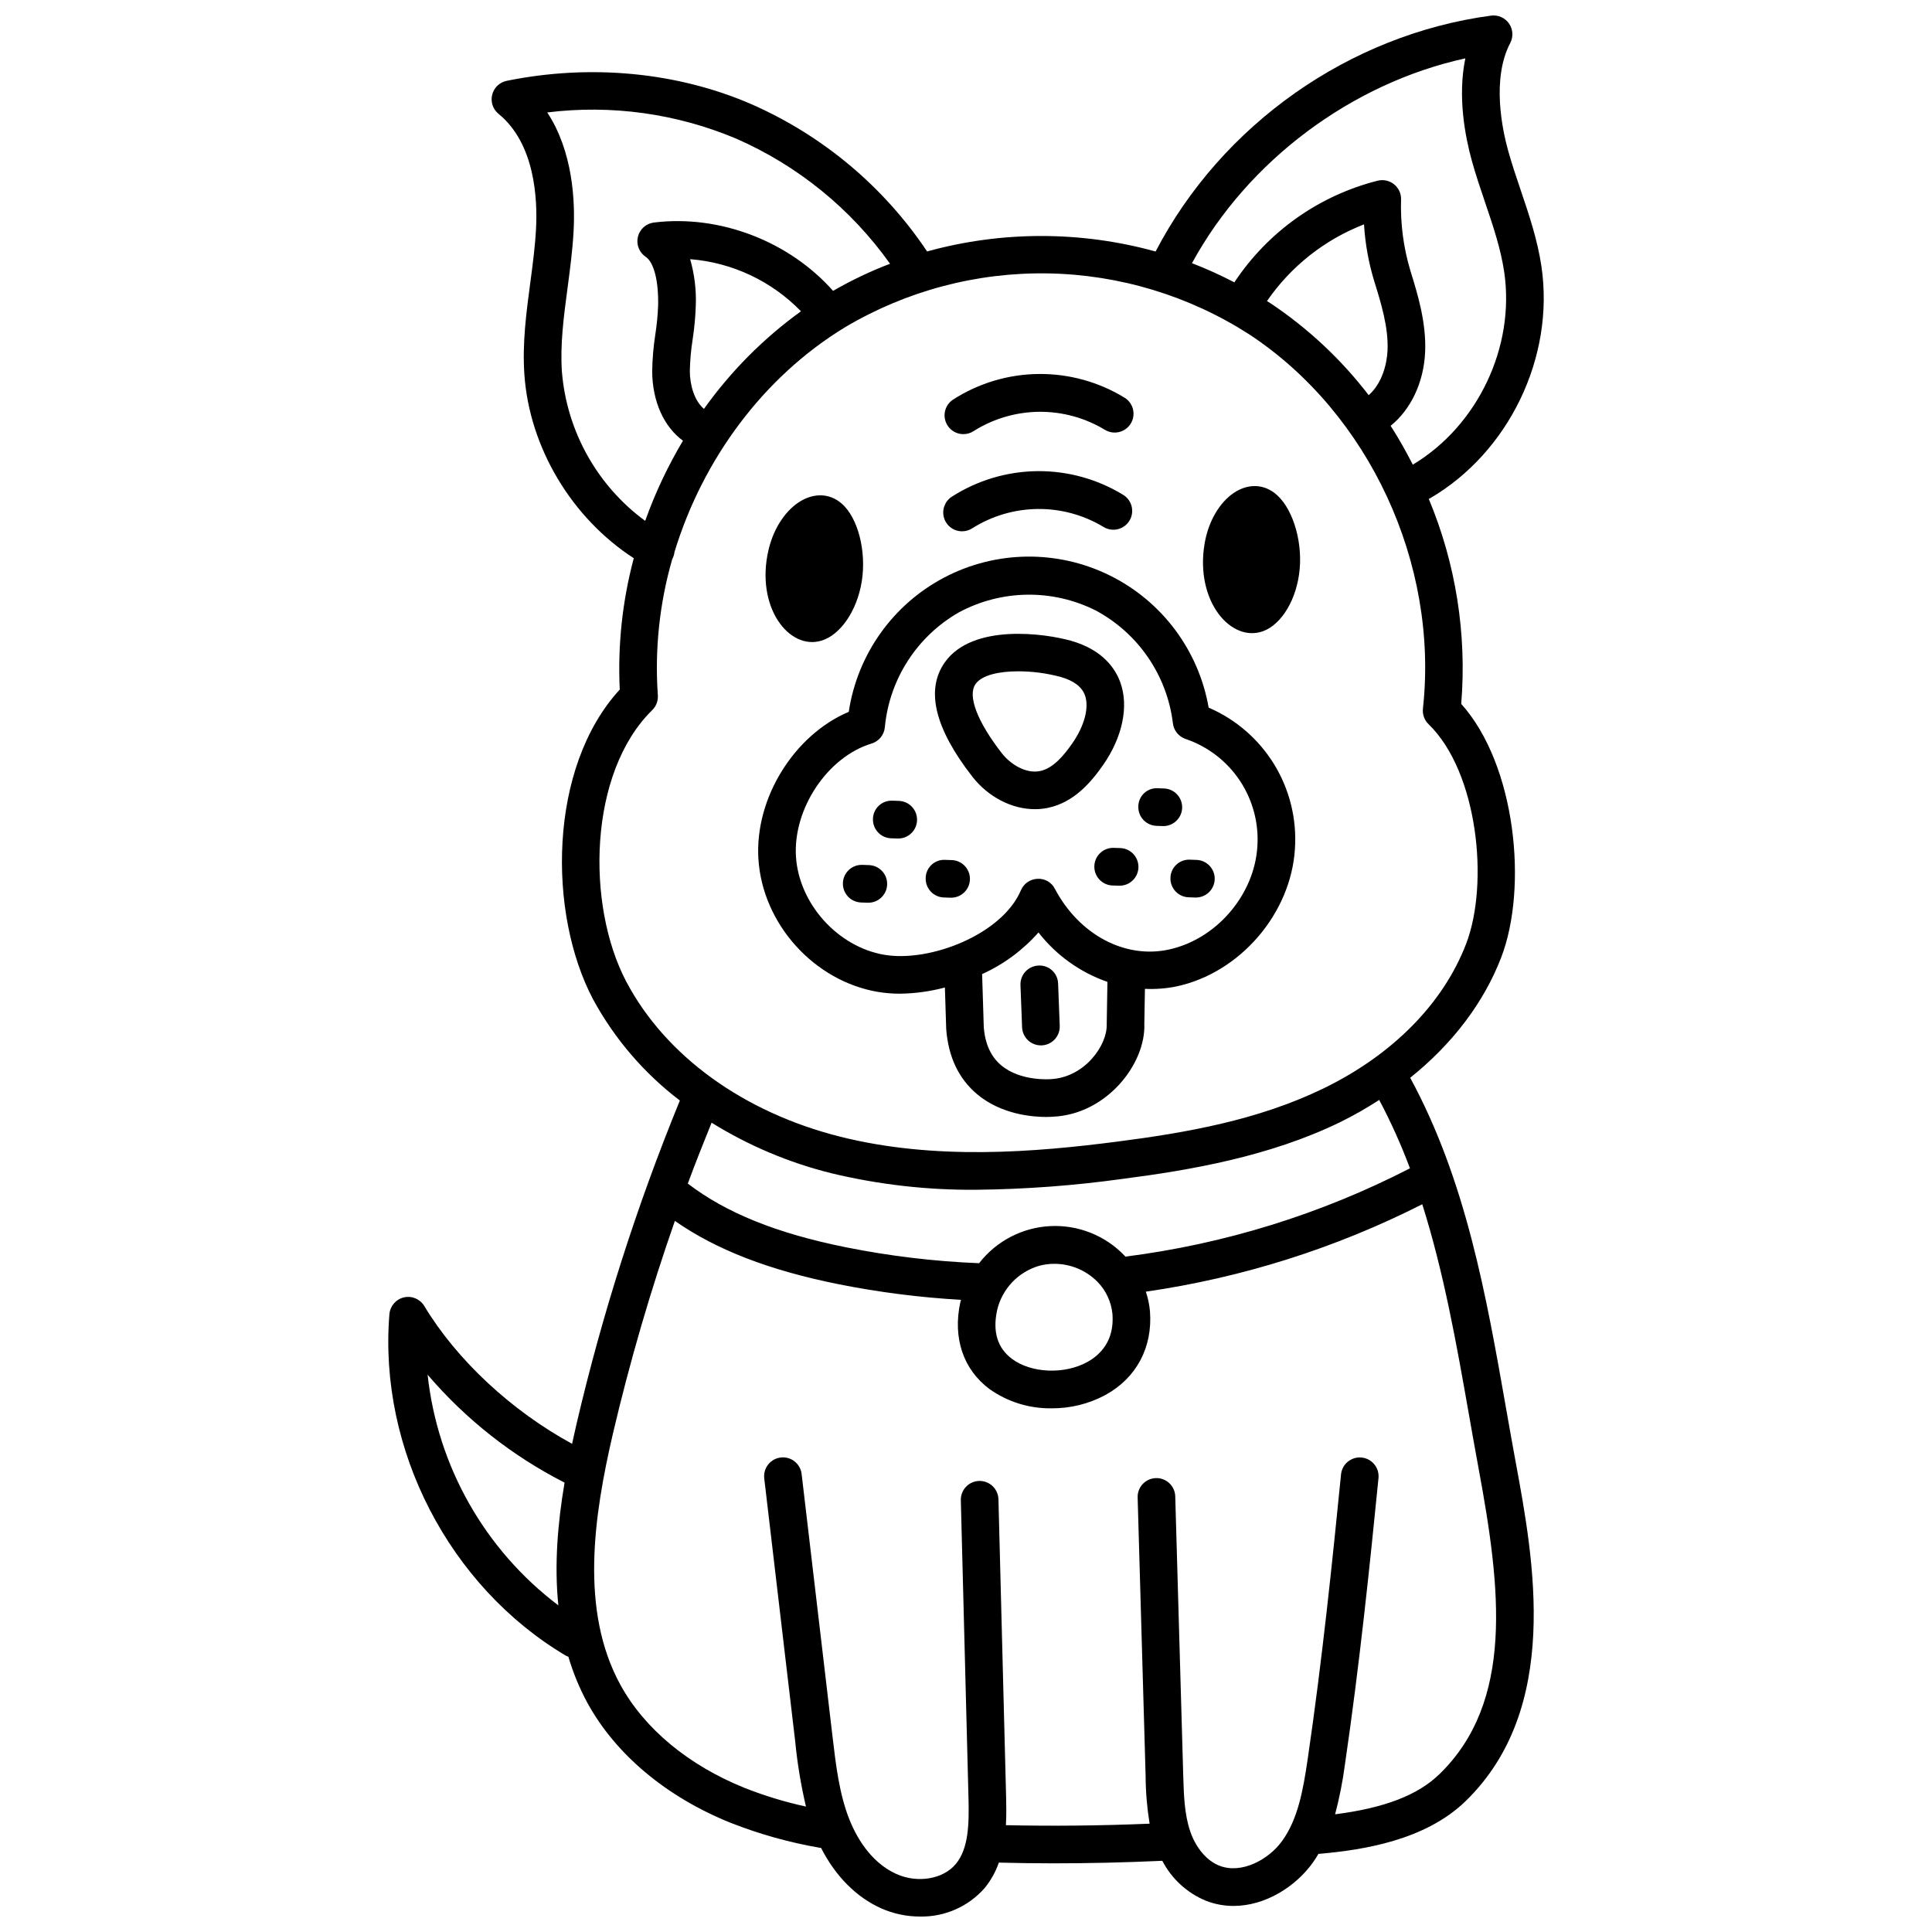 <?xml version="1.0" encoding="UTF-8"?>
<!-- Uploaded to: SVG Repo, www.svgrepo.com, Generator: SVG Repo Mixer Tools -->
<svg width="800px" height="800px" version="1.1" viewBox="144 144 512 512" xmlns="http://www.w3.org/2000/svg">
 <defs>
  <clipPath id="a">
   <path d="m246 148.09h308v503.81h-308z"/>
  </clipPath>
 </defs>
 <path d="m376.64 406.86c1.938 0.324 3.902 0.484 5.871 0.477 4.019-0.051 8.016-0.602 11.895-1.641l0.348 11.012c0.555 7.359 3.305 13.164 8.18 17.262 6.394 5.367 14.629 6.035 18.301 6.035 1.152 0 1.859-0.066 1.914-0.074 14.09-0.672 24.531-13.949 24.109-24.645l0.16-9.234c2.816 0.133 5.641-0.082 8.406-0.648 16.816-3.625 30.293-19.301 31.348-36.473 0.523-7.836-1.391-15.637-5.484-22.336-4.098-6.699-10.168-11.961-17.383-15.066-2.644-15.195-12.387-28.215-26.219-35.039-13.832-6.824-30.09-6.637-43.762 0.508-13.668 7.144-23.105 20.391-25.395 35.641-14.43 6.102-24.949 22.855-23.945 38.984 1.078 17.184 14.684 32.336 31.656 35.238zm60.652 8.527c0.215 5.582-5.828 14.156-14.871 14.598-0.078 0.004-7.938 0.652-13.078-3.656-2.777-2.332-4.297-5.723-4.633-10.148l-0.438-14.043c5.707-2.578 10.797-6.336 14.938-11.027 4.695 6.039 11.043 10.586 18.27 13.094zm-62.32-74.344v0.004c1.957-0.594 3.356-2.324 3.527-4.367 1.211-12.73 8.543-24.078 19.648-30.414 11.273-6.047 24.781-6.231 36.215-0.492 11.273 6.031 18.91 17.176 20.465 29.871 0.211 1.914 1.5 3.535 3.32 4.168 5.875 1.984 10.934 5.852 14.383 11.004 3.449 5.156 5.098 11.305 4.688 17.492-0.789 12.871-10.891 24.625-23.488 27.336-11.641 2.519-23.766-3.965-30.172-16.098v0.004c-0.871-1.73-2.691-2.777-4.625-2.656-1.922 0.082-3.629 1.262-4.379 3.035-4.961 11.695-24.082 19.168-36.234 17.094-12.332-2.113-22.602-13.543-23.383-26.031-0.785-12.699 8.387-26.422 20.035-29.945z"/>
 <path d="m418.26 358.44c1.117 0 2.234-0.109 3.332-0.324 7.019-1.418 11.57-6.84 14.754-11.398 5.117-7.34 6.828-15.48 4.582-21.793-1.336-3.75-4.691-8.719-13.078-11.109-6.805-1.938-26.074-4.699-33.457 5.695-5.144 7.281-2.707 17.457 7.25 30.262 4.262 5.477 10.52 8.668 16.617 8.668zm-15.727-33.168c1.707-2.41 6.301-3.367 11.316-3.367 3.805 0.004 7.594 0.508 11.27 1.504 3.453 0.984 5.609 2.621 6.41 4.859 1.152 3.234-0.141 8.113-3.367 12.742-2.117 3.035-5 6.609-8.543 7.324-3.805 0.789-7.922-1.891-10.102-4.695-6.555-8.422-9.16-15.289-6.984-18.367z"/>
 <path d="m380.17 366.16 1.727 0.055h0.16c2.719-0.008 4.93-2.191 4.969-4.91 0.043-2.719-2.098-4.973-4.816-5.062l-1.727-0.055c-1.328-0.059-2.621 0.422-3.59 1.332-0.965 0.91-1.527 2.172-1.551 3.5-0.086 2.754 2.074 5.055 4.828 5.141z"/>
 <path d="m394.13 381.84 1.73 0.059h0.172c2.731 0.016 4.969-2.172 5.012-4.902 0.047-2.734-2.117-4.992-4.848-5.066l-1.73-0.059h0.004c-1.328-0.07-2.629 0.402-3.602 1.309-0.969 0.91-1.531 2.172-1.555 3.5-0.047 1.324 0.438 2.613 1.34 3.582 0.902 0.965 2.156 1.535 3.477 1.578z"/>
 <path d="m450.48 362.86 1.73 0.059h0.172c2.688-0.043 4.856-2.215 4.902-4.902s-2.051-4.93-4.738-5.062l-1.73-0.059h0.004c-1.332-0.082-2.637 0.391-3.609 1.297-0.977 0.91-1.535 2.184-1.543 3.516-0.047 1.32 0.434 2.606 1.34 3.574 0.902 0.965 2.152 1.531 3.473 1.578z"/>
 <path d="m439.12 368.69c-2.742-0.066-5.023 2.094-5.109 4.836-0.086 2.742 2.062 5.039 4.801 5.141l1.73 0.055h0.156v-0.004c2.731 0.008 4.957-2.184 5-4.91 0.039-2.731-2.121-4.984-4.848-5.062z"/>
 <path d="m454.18 376.64c-0.047 1.324 0.438 2.609 1.34 3.574 0.902 0.969 2.152 1.535 3.477 1.578l1.727 0.059h0.172c2.731 0.016 4.969-2.168 5.012-4.902 0.047-2.731-2.117-4.992-4.848-5.066l-1.727-0.059c-1.324-0.059-2.621 0.418-3.59 1.324s-1.535 2.164-1.562 3.492z"/>
 <path d="m372.19 383.17 1.73 0.059h0.172c2.731 0.016 4.965-2.172 5.012-4.902 0.047-2.731-2.117-4.992-4.848-5.066l-1.73-0.059c-2.75-0.094-5.055 2.062-5.148 4.812-0.094 2.754 2.062 5.059 4.812 5.152z"/>
 <path d="m419.23 399.88c-1.32 0.051-2.57 0.621-3.469 1.594-0.898 0.969-1.379 2.258-1.328 3.578l0.43 11.188c0.105 2.68 2.305 4.797 4.984 4.797h0.195c1.32-0.047 2.57-0.621 3.469-1.59 0.898-0.973 1.379-2.258 1.328-3.582l-0.43-11.188c-0.031-1.328-0.602-2.59-1.574-3.492-0.977-0.902-2.277-1.375-3.606-1.305z"/>
 <path d="m361.7 313.78c4.992-1.512 9.445-7.883 10.688-15.781 1.242-7.898-0.988-16.816-5.383-20.59-3.207-2.754-7.223-2.711-10.727-0.672-3.809 2.219-7.184 6.91-8.609 12.98-3.523 15.016 5.34 26.695 14.031 24.062z"/>
 <path d="m478.81 311.24c4.883-1.84 8.906-8.488 9.621-16.453 0.715-7.961-2.098-16.715-6.731-20.188-3.383-2.539-7.387-2.231-10.75 0.039-3.652 2.465-6.715 7.367-7.734 13.52-2.523 15.215 7.09 26.285 15.594 23.082z"/>
 <path d="m398.96 284.8c0.969 0 1.922-0.285 2.731-0.816 5.188-3.269 11.176-5.035 17.305-5.098 6.129-0.066 12.156 1.574 17.406 4.734 2.336 1.465 5.414 0.758 6.879-1.578 1.461-2.332 0.754-5.414-1.578-6.875-6.859-4.207-14.766-6.394-22.812-6.309s-15.902 2.438-22.672 6.785c-1.844 1.211-2.676 3.488-2.043 5.602 0.633 2.109 2.578 3.559 4.785 3.555z"/>
 <path d="m399.31 259.05c0.973 0 1.922-0.285 2.734-0.82 5.184-3.269 11.176-5.031 17.305-5.098 6.129-0.062 12.156 1.578 17.406 4.738 2.336 1.465 5.414 0.758 6.879-1.578 1.461-2.336 0.754-5.414-1.578-6.875-6.859-4.207-14.766-6.394-22.812-6.309-8.047 0.082-15.902 2.434-22.672 6.785-1.844 1.211-2.676 3.484-2.043 5.598s2.578 3.559 4.781 3.559z"/>
 <g clip-path="url(#a)">
  <path d="m543.06 516.87c-5.191-29.527-10.574-60.047-25.344-87.25 11.09-8.891 19.441-19.754 24.102-31.848 7.144-18.523 3.922-51.062-10.578-67.234 1.516-18.539-1.434-37.172-8.605-54.332 0.082-0.043 0.172-0.059 0.254-0.105 20.98-12.195 33.16-37.484 29.609-61.488-1.047-7.07-3.309-13.754-5.496-20.219-1.18-3.488-2.363-6.977-3.344-10.516-1.496-5.394-4.43-18.969 0.57-28.473h-0.004c0.867-1.652 0.742-3.652-0.328-5.18-1.07-1.531-2.902-2.336-4.754-2.086-37.609 5.039-71.391 28.91-88.898 62.512h0.004c-19.816-5.477-40.742-5.481-60.559-0.016-11.504-17.199-27.684-30.75-46.633-39.055-19.578-8.48-42.578-10.676-64.773-6.16-1.891 0.383-3.391 1.816-3.852 3.691-0.465 1.871 0.191 3.84 1.688 5.059 9.652 7.867 10.363 22.535 9.926 30.578-0.254 4.68-0.867 9.309-1.52 14.207-1.051 7.859-2.133 16.004-1.562 24.281 1.344 19.465 12.621 38.094 28.992 48.699-3.027 11.34-4.281 23.078-3.715 34.801-18.961 20.656-19.125 59.316-7.055 82.129 5.684 10.453 13.516 19.582 22.984 26.785-11.418 27.871-20.594 56.605-27.438 85.938-0.387 1.66-0.762 3.34-1.125 5.035-15.996-8.703-30.496-22.129-39.168-36.516-1.117-1.855-3.301-2.777-5.41-2.281-2.106 0.492-3.652 2.289-3.832 4.445-2.934 35.816 15.871 72.199 46.789 90.516 0.207 0.105 0.422 0.195 0.641 0.27 1.246 4.246 2.938 8.344 5.047 12.234 7.477 13.66 20.961 24.945 37.977 31.785v-0.004c7.598 2.992 15.484 5.203 23.531 6.594 0.133 0.023 0.266 0.023 0.398 0.035 3.801 7.465 9.348 13.086 15.941 16.027 3.231 1.434 6.723 2.176 10.258 2.176 6.543 0.137 12.812-2.617 17.141-7.523 1.652-2.016 2.93-4.312 3.781-6.773 4.746 0.121 9.539 0.195 14.434 0.195 9.418 0 19.09-0.223 28.891-0.672h-0.004c2.492 4.793 6.602 8.551 11.594 10.605 2.324 0.898 4.793 1.359 7.281 1.355 8.438 0 16.465-5.117 21.023-11.484 0.543-0.758 1.02-1.539 1.492-2.324 0.145 0 0.297 0 0.445-0.02 11.402-1.012 27.801-3.551 38.484-13.887 25.41-24.609 18.137-63.918 13.324-89.934-0.891-4.836-1.746-9.699-2.606-14.574zm-10.727-357.41c-2.109 10.148-0.031 20.801 1.703 27.074 1.031 3.723 2.269 7.394 3.512 11.055 2.144 6.32 4.164 12.293 5.078 18.48 2.934 19.859-7.012 40.746-24.215 51.07-1.809-3.523-3.738-6.977-5.879-10.293 5.363-4.32 8.797-11.527 9.145-19.57 0.34-7.871-2.043-15.535-3.957-21.691v-0.004c-1.809-6.082-2.625-12.418-2.422-18.762 0.031-1.551-0.664-3.027-1.875-3.992-1.211-0.969-2.805-1.316-4.312-0.945-15.578 3.934-29.129 13.543-37.992 26.945-3.644-1.906-7.394-3.606-11.234-5.082 14.777-27.133 42.246-47.652 72.449-54.285zm-25.617 89.262c-7.312-9.527-16.148-17.785-26.148-24.438-0.266-0.176-0.543-0.32-0.809-0.492 6.336-9.207 15.297-16.289 25.719-20.332 0.309 5.117 1.219 10.176 2.715 15.074 1.77 5.699 3.785 12.16 3.519 18.301-0.176 3.996-1.609 8.914-4.996 11.887zm-213.8-6.164c-0.5-7.281 0.469-14.566 1.496-22.289 0.648-4.871 1.316-9.91 1.594-14.988 0.43-7.898-0.145-21.07-6.981-31.488v0.004c17.008-2.106 34.27 0.285 50.062 6.938 16.348 7.156 30.445 18.617 40.785 33.164-5.215 1.988-10.262 4.391-15.098 7.184-11.645-13.145-30.047-20.266-47.488-18.109-2.062 0.254-3.754 1.762-4.238 3.785-0.484 2.023 0.336 4.133 2.059 5.297 2.184 1.477 3.422 6.277 3.305 12.859v-0.004c-0.098 2.586-0.348 5.16-0.742 7.715-0.508 3.246-0.785 6.527-0.832 9.812 0.055 7.945 3.086 14.641 8.16 18.359l-0.004-0.004c-4.019 6.742-7.375 13.855-10.016 21.246-12.719-9.348-20.766-23.75-22.062-39.48zm37.641 9.805c-2.637-2.25-3.723-6.449-3.746-9.992 0.055-2.816 0.305-5.629 0.746-8.414 0.449-2.938 0.727-5.894 0.832-8.863 0.172-4.191-0.332-8.379-1.496-12.41 11.145 0.879 21.586 5.789 29.371 13.812-9.922 7.164-18.605 15.902-25.707 25.867zm-20.555 151.84c-10.734-20.297-10.09-55.406 6.848-72.02 1.047-1.027 1.59-2.461 1.484-3.926-0.852-12.152 0.441-24.359 3.812-36.062v-0.008c0.324-0.582 0.527-1.227 0.598-1.891 7.469-24.512 23.492-46.352 45.156-59.543 16.277-9.676 34.926-14.625 53.859-14.297 18.93 0.332 37.398 5.93 53.324 16.168 31.738 20.898 50.227 60.75 46.008 99.168v-0.004c-0.168 1.535 0.383 3.062 1.492 4.133 13.066 12.648 16.117 42.223 9.93 58.273-6.082 15.781-19.488 29.359-37.75 38.238-17.348 8.43-36.465 11.758-54.535 14.09-22.297 2.887-48.465 4.988-73.48-1.266-25.66-6.426-46.344-21.387-56.746-41.055zm54.32 50.719c12.605 3.027 25.535 4.496 38.496 4.375 12.945-0.137 25.867-1.098 38.688-2.883 18.008-2.328 38.93-5.93 57.617-15.016h-0.004c3.578-1.762 7.043-3.734 10.387-5.902 3.106 5.856 5.828 11.91 8.148 18.121-23.582 12.141-49.109 20.062-75.422 23.402-0.07-0.074-0.121-0.164-0.195-0.238h-0.004c-5.121-5.367-12.332-8.234-19.742-7.848-7.414 0.383-14.289 3.981-18.828 9.848-0.031 0-0.055-0.02-0.082-0.02-11.836-0.48-23.617-1.891-35.23-4.223-18.375-3.707-31.711-9.102-41.875-16.875 2-5.43 4.141-10.789 6.305-16.137 9.82 6.094 20.527 10.613 31.742 13.395zm43.918 36.32c0.637-2.762 1.996-5.301 3.934-7.367 1.941-2.066 4.391-3.578 7.106-4.391 1.336-0.375 2.715-0.562 4.102-0.559 4.309-0.008 8.438 1.711 11.469 4.773 2.258 2.316 3.656 5.336 3.965 8.559 0.539 7.16-3.332 10.852-6.672 12.695-6.078 3.34-14.848 2.973-19.957-0.836-3.848-2.871-5.172-7.203-3.945-12.875zm-150.92 17.07c10.105 11.82 22.438 21.539 36.297 28.594-1.816 10.719-2.754 21.773-1.648 32.527v0.004c-19.48-14.73-32.02-36.844-34.648-61.125zm268.09 105.91c-5.715 5.527-14.57 8.926-27.594 10.586 1.148-4.336 2.016-8.738 2.602-13.184 3.879-26.414 6.625-53.027 8.895-75.906 0.27-2.742-1.73-5.184-4.473-5.457-2.738-0.27-5.184 1.73-5.453 4.473-2.262 22.766-4.988 49.238-8.836 75.438-1.238 8.426-2.598 15.867-6.738 21.648-3.59 5.019-10.785 8.875-16.605 6.633-3.375-1.305-6.285-4.715-7.789-9.121-1.555-4.559-1.703-9.793-1.852-14.859l-2.117-73.918h0.004c-0.078-2.754-2.375-4.922-5.125-4.844-2.754 0.078-4.922 2.371-4.844 5.125l2.117 73.918h-0.004c0.031 4.203 0.387 8.395 1.059 12.539-13.066 0.543-25.84 0.672-38.082 0.395 0.152-2.727 0.105-5.312 0.051-7.519l-2.027-78.785c-0.02-1.332-0.57-2.602-1.531-3.527-0.957-0.926-2.25-1.426-3.582-1.391-1.332 0.031-2.598 0.598-3.508 1.57-0.914 0.973-1.398 2.269-1.348 3.602l2.027 78.789c0.18 6.914 0.055 13.461-3.383 17.574-3.344 4.004-10.094 5.137-15.691 2.641-7.168-3.195-10.914-10.469-12.512-14.52-2.656-6.731-3.555-14.352-4.422-21.723l-8.211-69.773v-0.004c-0.32-2.734-2.801-4.691-5.535-4.367-2.734 0.324-4.691 2.801-4.371 5.539l8.211 69.762c0.566 5.793 1.516 11.539 2.844 17.203-5.535-1.199-10.961-2.852-16.227-4.934-14.871-5.977-26.566-15.68-32.941-27.316-10.805-19.738-7.062-44.773-1.973-66.652v-0.004c4.473-19.043 9.949-37.836 16.402-56.301 11.008 7.676 24.93 13.059 43.328 16.77 10.727 2.141 21.59 3.527 32.508 4.148-0.055 0.227-0.148 0.441-0.195 0.672-2.035 9.418 0.781 17.789 7.731 22.969 4.816 3.414 10.594 5.203 16.496 5.109 4.965 0.031 9.855-1.18 14.23-3.531 8.23-4.527 12.535-12.609 11.809-22.18-0.16-1.77-0.527-3.516-1.098-5.203 25.516-3.684 50.262-11.508 73.254-23.164 5.703 18.02 9.066 36.938 12.324 55.465 0.863 4.902 1.723 9.797 2.625 14.66 5.863 31.66 9.469 61.672-10.449 80.957z"/>
 </g>
</svg>